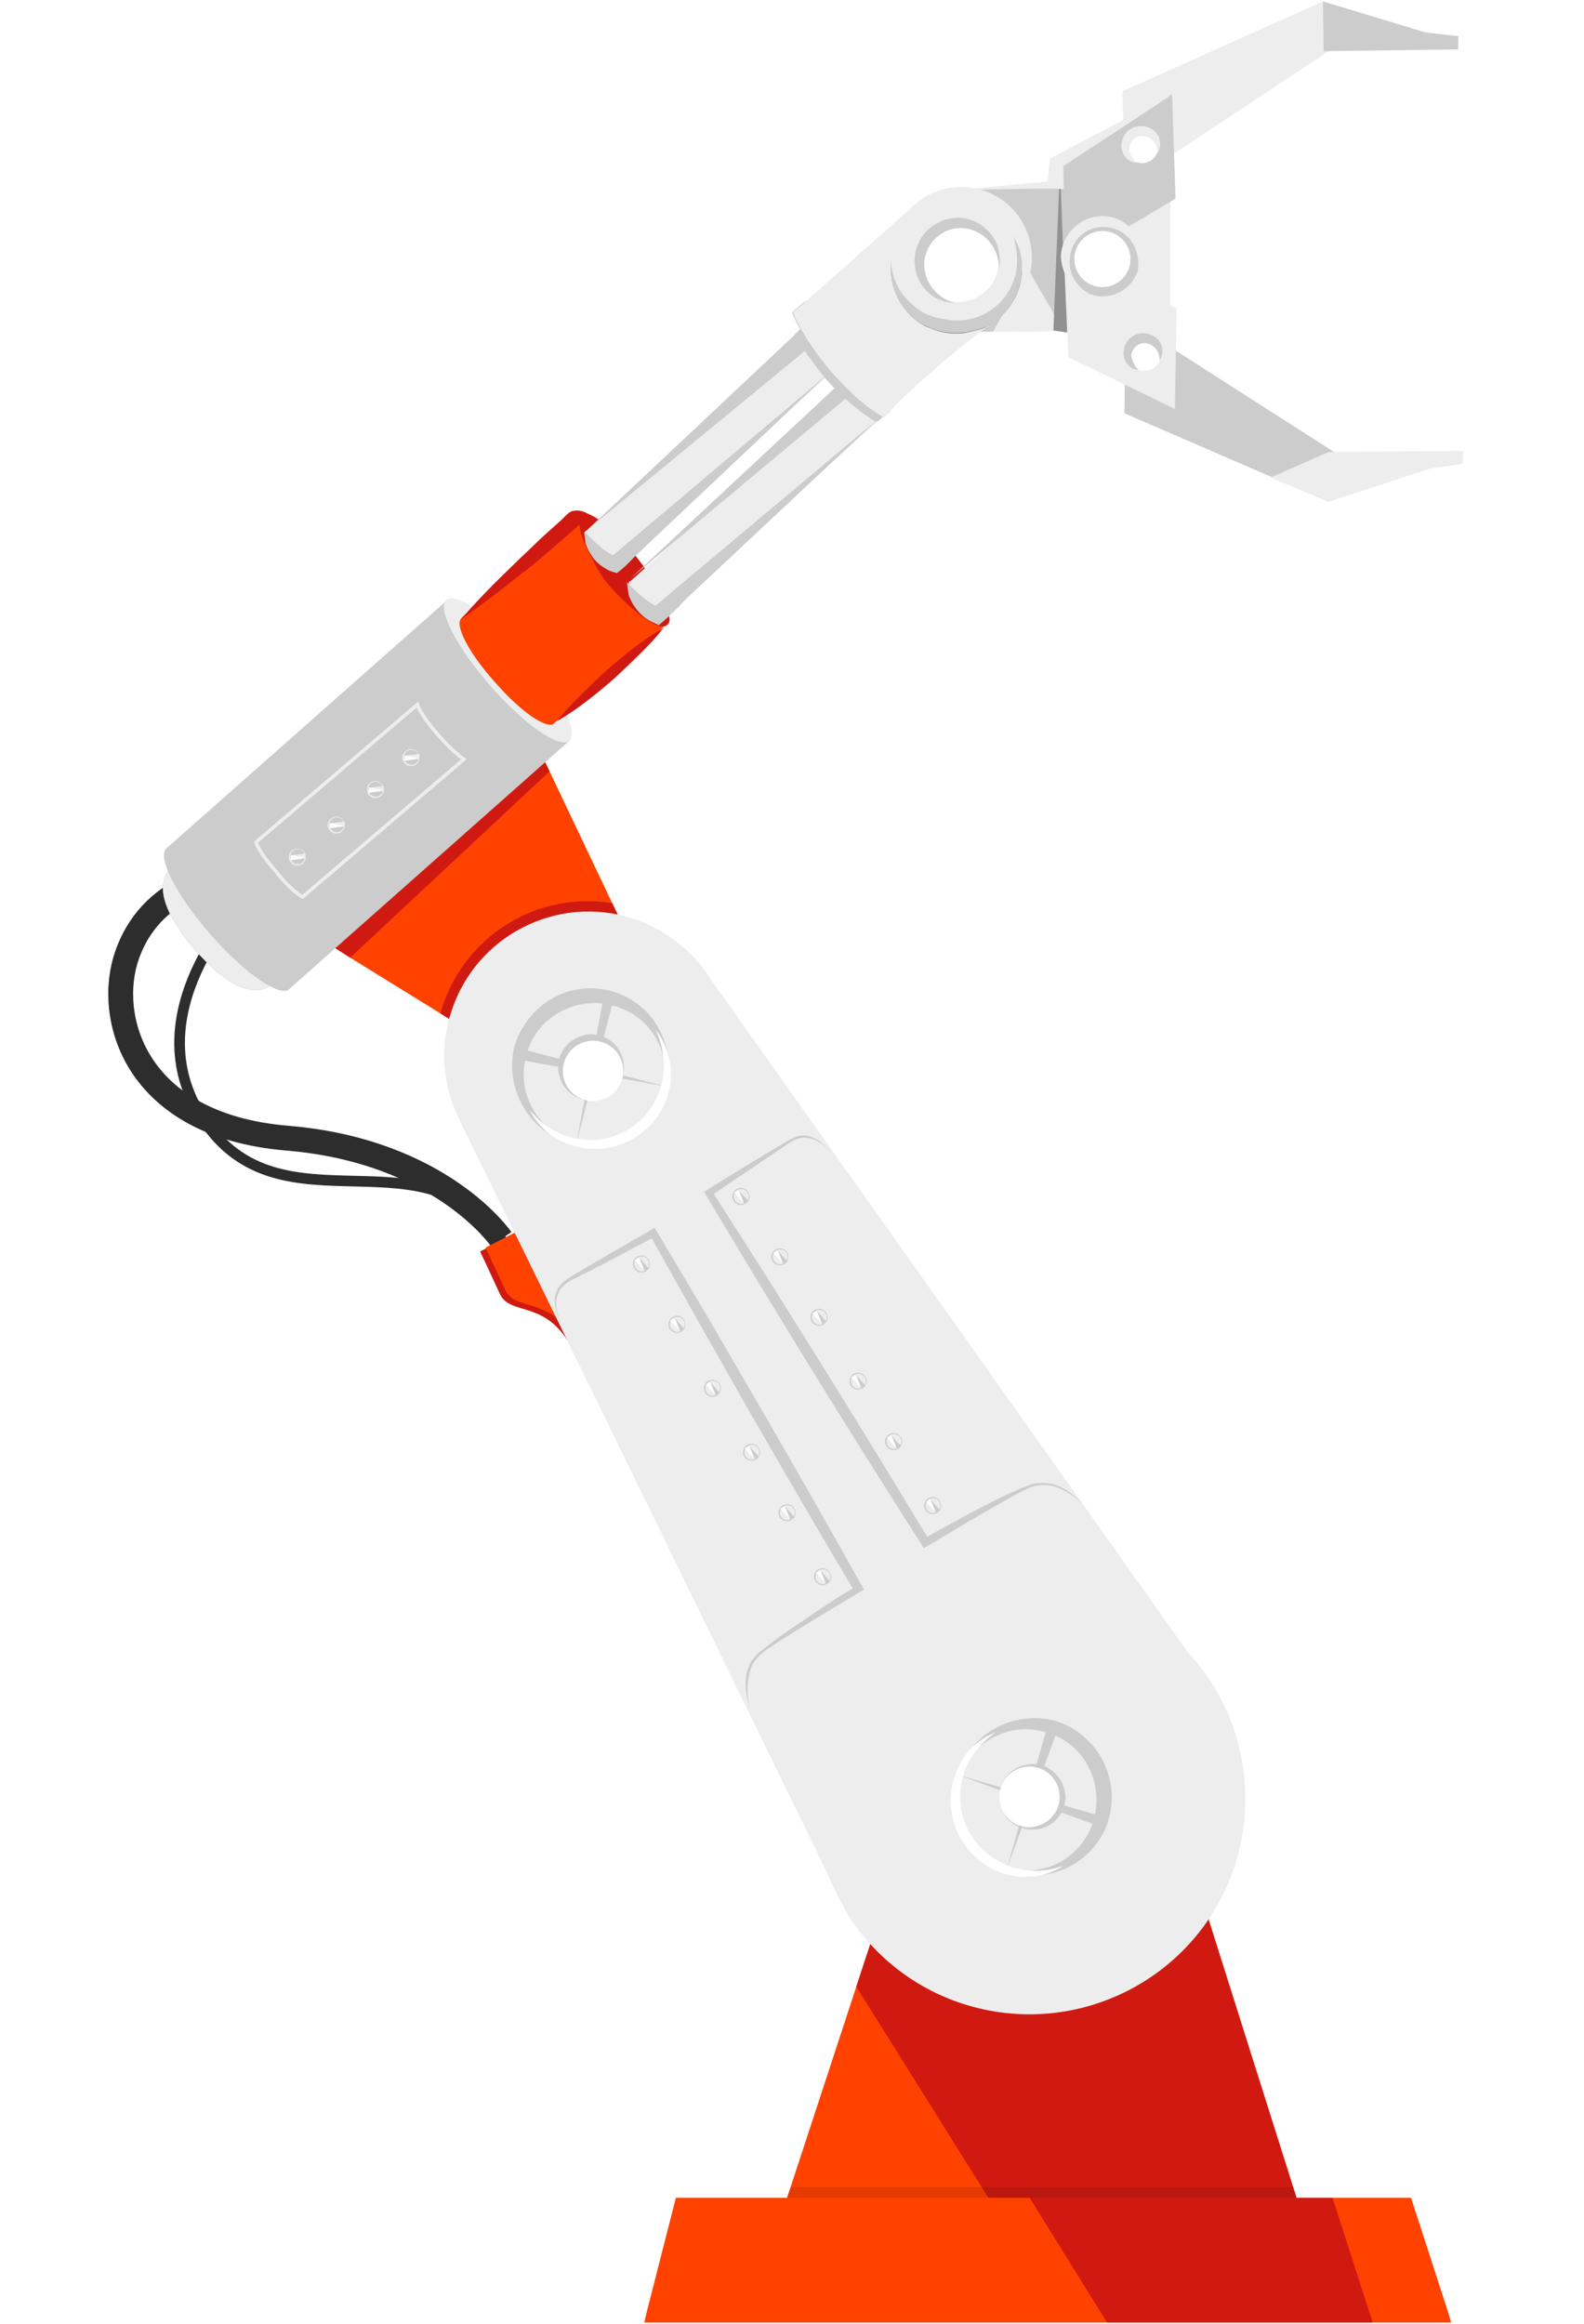 <svg xmlns="http://www.w3.org/2000/svg" xmlns:xlink="http://www.w3.org/1999/xlink" x="0px" y="0px" viewBox="0 0 446 654" style="enable-background:new 0 0 446 654;" xml:space="preserve">
<style type="text/css">
	.st0{fill:#FFFFFF;}
	.st1{fill:#EDEDED;}
	.st2{fill:#FF4200;}
	.st3{fill:#D01A11;}
	.st4{opacity:0.35;}
	.st5{opacity:0.3;}
	.st6{fill:none;stroke:#2D2D2D;stroke-width:3;stroke-miterlimit:10;}
	.st7{fill:none;stroke:#2D2D2D;stroke-width:7;stroke-miterlimit:10;}
	.st8{fill:#8E9EA3;}
	.st9{fill:#CCCCCC;}
	.st10{fill:#6A7A7E;}
	.st11{fill:none;stroke:#EDEDED;stroke-miterlimit:10;}
	.st12{fill:#919191;}
	.st13{fill:none;}
</style>
<g id="Layer_2">
	<rect class="st0" width="446" height="654"></rect>
</g>
<g id="Layer_1">
	<g>
		<polygon class="st1" points="291.5,91.6 329.5,94.6 329.5,49.6 291.5,54.6   "></polygon>
		<polygon class="st2" points="181.8,273.8 149.8,301.2 124,285.2 98.6,269.5 94.2,266.7 95.2,265.8 152.7,212.9 152.7,212.9     154.7,217 172.4,254.2   "></polygon>
		<path class="st3" d="M181.8,273.8l-32,27.4l-25.8-16c5-18.2,21.7-31.6,41.5-31.6c2.4,0,4.7,0.2,6.9,0.6L181.8,273.8z"></path>
		<polygon class="st2" points="365.3,619.3 221.4,619.3 221.6,618.5 222.6,615.5 241.1,559.1 248.6,536.3 255.6,515 333.1,517.4       "></polygon>
		<polygon class="st3" points="365.3,619.3 278.3,618.5 241.1,559.1 248.6,536.3 333.1,517.4   "></polygon>
		<g class="st4">
			<polyline class="st5" points="221.6,618.5 222.6,615.5 364.1,615.5 365.1,618.5    "></polyline>
		</g>
		<path class="st6" d="M66.7,255.8c0,0-30.7,32.4-7.4,62.1c23.2,29.7,64.9-3,85.1,36.5"></path>
		<path class="st7" d="M66,246.5c0,0-22.5,0.5-30.2,22.2c-6.1,17.2,1.8,48,45.1,51.6s60.2,28.4,60.2,28.4"></path>
		<path class="st8" d="M145.1,347.1l-9.9,5.1c0,0,2.3,4.8,5.4,11.6c2.9,7,13.4,1.3,20.8,16.3C168.6,395.4,145.1,347.1,145.1,347.1z"></path>
		<path class="st3" d="M145.1,347.1l-9.9,5.1c0,0,2.3,4.8,5.4,11.6c2.9,7,13.4,1.3,20.8,16.3C168.6,395.4,145.1,347.1,145.1,347.1z"></path>
		<path class="st2" d="M144.9,346.9l11.7,23.9c-6.1-4.7-12.3-3-14.5-8.1c-3.1-6.8-5.4-11.6-5.4-11.6L144.9,346.9z"></path>
		<path class="st1" d="M158.3,369.7c2,4,3.7,7.6,4.8,9.9c-0.1-0.2-0.2-0.4-0.3-0.5c-1.6-3.2-3.3-5.5-5.1-7.2c0,0,0,0-0.1-0.1    c0,0,0,0,0,0c-0.7-1.3-1.2-2.9-1.4-4.4c-0.1-0.6-0.1-1.2-0.1-1.8c-2.5-5.1-6-12.2-9.6-19.6l0.1-0.1c0,0,4.9,10,9.6,19.5    c0.1,0.2,0.2,0.5,0.3,0.7C157.2,367.4,157.8,368.6,158.3,369.7z"></path>
		<path class="st1" d="M157.7,371.8c-0.4-0.3-0.8-0.7-1.1-1l-11.7-23.9l1.7-0.9c3.7,7.5,7.1,14.6,9.6,19.6c0,0.6,0,1.2,0.1,1.8    C156.5,369,157,370.5,157.7,371.8z"></path>
		<path class="st1" d="M347.7,525c-10.4,31.8-44.6,49.2-76.6,38.9c-14.5-4.7-26-14.4-33.2-26.4l0-0.2c-1.7-3.1-3.3-6.1-4.6-9.4    l-76.7-157.1c0.4,0.3,0.8,0.6,1.1,1c-0.7-1.3-1.2-2.9-1.4-4.4c-0.1-0.6-0.1-1.2-0.1-1.8c-2.5-5.1-6-12.2-9.6-19.6l-1.7,0.9    l-15-30.6c-0.5-1-0.9-2.1-1.4-3c-3.8-8.7-4.7-18.9-1.4-28.7c6.9-21.3,29.8-33,51.1-26.1c9.5,3.1,17.1,9.4,22,17.2l134.2,189.2    C349,480.5,354.6,503.3,347.7,525z"></path>
		<g>
			<ellipse class="st9" cx="231.6" cy="443.7" rx="2.4" ry="2.4"></ellipse>
			<ellipse class="st1" cx="231.7" cy="443.7" rx="2.1" ry="2.1"></ellipse>
			<path class="st9" d="M232.4,445.7l-1.5-3.9l2.8,3.2L232.4,445.7z"></path>
			<path class="st0" d="M232.5,445.6l-2.8-3l1.3-0.7L232.5,445.6z"></path>
		</g>
		<g>
			<ellipse class="st9" cx="208.6" cy="336.7" rx="2.4" ry="2.4"></ellipse>
			<ellipse class="st1" cx="208.7" cy="336.7" rx="2.1" ry="2.1"></ellipse>
			<path class="st9" d="M209.4,338.7l-1.5-3.9l2.8,3.2L209.4,338.7z"></path>
			<path class="st0" d="M209.5,338.6l-2.8-3l1.3-0.7L209.5,338.6z"></path>
		</g>
		<g>
			<ellipse class="st9" cx="180.6" cy="355.7" rx="2.4" ry="2.4"></ellipse>
			<ellipse class="st1" cx="180.7" cy="355.7" rx="2.1" ry="2.1"></ellipse>
			<path class="st9" d="M181.4,357.7l-1.5-3.9l2.8,3.2L181.4,357.7z"></path>
			<path class="st0" d="M181.5,357.6l-2.8-3l1.3-0.7L181.5,357.6z"></path>
		</g>
		<g>
			<ellipse class="st9" cx="219.6" cy="353.7" rx="2.4" ry="2.4"></ellipse>
			<ellipse class="st1" cx="219.7" cy="353.7" rx="2.1" ry="2.1"></ellipse>
			<path class="st9" d="M220.4,355.7l-1.5-3.9l2.8,3.2L220.4,355.7z"></path>
			<path class="st0" d="M220.5,355.6l-2.8-3l1.3-0.7L220.5,355.6z"></path>
		</g>
		<g>
			<ellipse class="st9" cx="230.6" cy="370.7" rx="2.4" ry="2.4"></ellipse>
			<ellipse class="st1" cx="230.7" cy="370.7" rx="2.1" ry="2.1"></ellipse>
			<path class="st9" d="M231.4,372.7l-1.5-3.9l2.8,3.2L231.4,372.7z"></path>
			<path class="st0" d="M231.5,372.6l-2.8-3l1.3-0.7L231.5,372.6z"></path>
		</g>
		<g>
			<ellipse class="st9" cx="241.6" cy="388.7" rx="2.4" ry="2.4"></ellipse>
			<ellipse class="st1" cx="241.7" cy="388.7" rx="2.1" ry="2.1"></ellipse>
			<path class="st9" d="M242.4,390.7l-1.5-3.9l2.8,3.2L242.4,390.7z"></path>
			<path class="st0" d="M242.5,390.6l-2.8-3l1.3-0.7L242.5,390.6z"></path>
		</g>
		<g>
			<ellipse class="st9" cx="251.6" cy="405.7" rx="2.4" ry="2.4"></ellipse>
			<ellipse class="st1" cx="251.7" cy="405.7" rx="2.1" ry="2.1"></ellipse>
			<path class="st9" d="M252.4,407.7l-1.5-3.9l2.8,3.2L252.4,407.7z"></path>
			<path class="st0" d="M252.5,407.6l-2.8-3l1.3-0.7L252.5,407.6z"></path>
		</g>
		<g>
			<ellipse class="st9" cx="262.6" cy="423.7" rx="2.4" ry="2.4"></ellipse>
			<ellipse class="st1" cx="262.7" cy="423.7" rx="2.1" ry="2.1"></ellipse>
			<path class="st9" d="M263.4,425.7l-1.5-3.9l2.8,3.2L263.4,425.7z"></path>
			<path class="st0" d="M263.5,425.6l-2.8-3l1.3-0.7L263.5,425.6z"></path>
		</g>
		<g>
			<ellipse class="st9" cx="190.6" cy="372.7" rx="2.4" ry="2.4"></ellipse>
			<ellipse class="st1" cx="190.7" cy="372.7" rx="2.1" ry="2.1"></ellipse>
			<path class="st9" d="M191.4,374.7l-1.5-3.9l2.8,3.2L191.4,374.7z"></path>
			<path class="st0" d="M191.5,374.6l-2.8-3l1.3-0.7L191.5,374.6z"></path>
		</g>
		<g>
			<ellipse class="st9" cx="200.6" cy="390.7" rx="2.4" ry="2.4"></ellipse>
			<ellipse class="st1" cx="200.7" cy="390.7" rx="2.1" ry="2.1"></ellipse>
			<path class="st9" d="M201.4,392.7l-1.5-3.9l2.8,3.2L201.4,392.7z"></path>
			<path class="st0" d="M201.5,392.6l-2.8-3l1.3-0.7L201.5,392.6z"></path>
		</g>
		<g>
			<ellipse class="st9" cx="211.6" cy="408.7" rx="2.4" ry="2.4"></ellipse>
			<ellipse class="st1" cx="211.7" cy="408.7" rx="2.1" ry="2.1"></ellipse>
			<path class="st9" d="M212.4,410.7l-1.5-3.9l2.8,3.2L212.4,410.7z"></path>
			<path class="st0" d="M212.5,410.6l-2.8-3l1.3-0.7L212.5,410.6z"></path>
		</g>
		<g>
			<ellipse class="st9" cx="221.6" cy="425.7" rx="2.4" ry="2.4"></ellipse>
			<ellipse class="st1" cx="221.7" cy="425.7" rx="2.1" ry="2.1"></ellipse>
			<path class="st9" d="M222.4,427.7l-1.5-3.9l2.8,3.2L222.4,427.7z"></path>
			<path class="st0" d="M222.5,427.6l-2.8-3l1.3-0.7L222.5,427.6z"></path>
		</g>
		<path class="st9" d="M167.8,355.1c-0.5,0.8-1,1.6-1.5,2.4l-4.5,2.3c-1.6,0.7-2.9,1.6-4,3c-0.7,1.1-1.1,2.3-1.2,3.6    c-0.1-0.2-0.2-0.5-0.4-0.7c0.1-1.2,0.4-2.3,1.1-3.4c0.9-1.5,2.6-2.5,4-3.4l4.4-2.6C166.4,355.9,167.1,355.5,167.8,355.1z"></path>
		<path class="st9" d="M158,372.3c-0.1-0.1-0.2-0.3-0.3-0.5c0,0,0,0,0,0c-0.7-1.3-1.2-2.9-1.4-4.4c-0.1-0.6-0.1-1.2-0.1-1.8    c0.1,0.2,0.2,0.5,0.4,0.7c0,0,0,0,0,0c0,0.4,0,0.7,0,1.1c0.1,1.5,0.5,3.1,1.2,4.4C157.9,372,157.9,372.2,158,372.3z"></path>
		<path class="st9" d="M243.3,447.4l-1,0.5c-7.1,4.3-14.2,8.5-21.2,12.9c-1.8,1.1-3.4,2.3-5.2,3.4c-1.6,1.2-3.1,2.5-4.1,4.3    c-0.8,1.9-1.2,3.9-1.3,5.9c-0.1,2.5,0.2,4.5,0.7,6.5c-1.3-3.9-1.9-8.3-0.2-12.3c0.2-0.4,0.4-1,0.8-1.4c0.4-0.4,0.6-1,1-1.2    c0.7-0.8,1.5-1.5,2.4-2.1c1.7-1.3,3.3-2.6,5-3.8c3.5-2.4,6.9-4.7,10.3-7c3.1-2.1,6.4-4.2,9.6-6.1c-9.7-16.2-19.1-32.5-28.6-48.9    l-14.3-25.2l-13.7-24.4c-5.8,3-11.5,6.2-17.3,9.1l0,0c0.5-0.8,1-1.6,1.5-2.4c5.2-3.1,10.5-6.1,15.8-9.2l0.8-0.5l0.5,0.8l14.8,24.9    l14.6,25.1c9.6,16.6,19.2,33.4,28.6,50.2L243.3,447.4z"></path>
		<g>
			
				<ellipse transform="matrix(0.119 -0.993 0.993 0.119 -247.179 733.774)" class="st1" cx="289.9" cy="506.2" rx="39.1" ry="39.1"></ellipse>
			<path class="st9" d="M271.2,515.7c1.2,2.4,3.1,4.6,5.1,6.3c2,1.7,4.6,3,7.2,3.7c5.2,1.5,10.9,0.7,15.4-1.9     c4.5-2.6,7.8-7,9.1-11.8s0.9-10-1.4-14.5c-2.2-4.5-6.1-8-10.9-9.6c-4.8-1.8-10.2-1.7-14.9,0.5c-4.8,2.1-8.9,6.2-10.7,11.4     c-0.9,2.6-1.4,5.2-1.1,8C269.2,510.6,270,513.3,271.2,515.7L271.2,515.7z M271.2,515.7c-2.6-4.8-3.1-10.7-1.5-16.1     c1.5-5.4,5.1-10.2,10.3-13.1c5-2.9,11.3-3.8,17.1-2.2c2.9,0.8,5.6,2.3,7.9,4.3s4.3,4.4,5.6,7c1.3,2.7,2.2,5.7,2.4,8.7     c0.2,3-0.3,6.1-1.2,8.9c-2,5.6-6.5,10.3-11.7,12.6c-5.2,2.4-11.4,2.5-16.6,0.6C278.1,524.6,273.6,520.6,271.2,515.7L271.2,515.7z     "></path>
			<path class="st9" d="M297.8,486.7l-14.3,39.2l11.4-40.1L297.8,486.7z"></path>
			<path class="st9" d="M309.4,513.9L270,499.6l40.4,11.6L309.4,513.9z"></path>
			<path class="st9" d="M282.4,509.9c1,1.9,2.9,3.5,5.1,4.1c2.2,0.6,4.4,0.1,6.1-0.9c1.8-1.1,2.9-2.8,3.4-4.7     c0.5-1.9,0.3-3.7-0.5-5.5c-0.9-1.6-2.2-3-4.1-3.6c-1.7-0.7-3.8-0.8-5.7-0.1c-1.9,0.7-3.6,2.3-4.4,4.3     C281.3,505.6,281.3,507.9,282.4,509.9L282.4,509.9z M282.4,509.9c-1.1-1.9-1.3-4.4-0.7-6.6c0.6-2.2,2-4.3,4.1-5.5     s4.7-1.7,7.2-1.1c2.5,0.6,4.7,2.5,5.9,4.8c0.6,1.1,0.9,2.5,1.1,3.7c0.1,1.4-0.2,2.5-0.6,3.8c-0.9,2.4-2.9,4.3-5.1,5.2     c-2.2,0.9-4.8,0.9-6.9,0.1C285.1,513.6,283.4,512,282.4,509.9L282.4,509.9z"></path>
			
				<ellipse transform="matrix(0.53 -0.848 0.848 0.53 -292.871 483.301)" class="st0" cx="289.9" cy="506" rx="8.5" ry="8.5"></ellipse>
			<path class="st0" d="M280.4,487.5c-4.6,3.1-8,7.6-9.3,12.6s-0.9,10.4,1.5,14.9c2.3,4.6,6.4,8.1,11.3,10.1     c4.9,1.8,10.5,1.9,15.6-0.1c-4.6,3.1-10.9,4-16.4,2.4c-2.8-0.8-5.5-2.2-7.6-4.1c-2.3-1.9-4.2-4.3-5.5-6.8s-2-5.5-2.3-8.4     c-0.1-2.9,0.2-5.8,1.3-8.6C270.8,493.8,275.2,489.4,280.4,487.5L280.4,487.5z"></path>
		</g>
		<g>
			
				<ellipse transform="matrix(2.300846e-02 -1 1 2.300846e-02 -138.019 461.137)" class="st1" cx="166.9" cy="301.2" rx="39.1" ry="39.1"></ellipse>
			<path class="st9" d="M178.2,318.9c2.3-1.4,4.3-3.5,5.8-5.7s2.5-4.9,3-7.5c1-5.4-0.3-10.9-3.4-15.2c-3-4.3-7.8-7-12.7-7.9     s-10,0.1-14.3,2.8c-4.2,2.6-7.3,6.9-8.5,11.8c-1.3,4.9-0.7,10.3,1.9,14.8c2.6,4.5,7,8.2,12.3,9.5c2.7,0.7,5.4,0.9,8.1,0.3     C173.3,321.3,175.9,320.4,178.2,318.9L178.2,318.9z M178.2,318.9c-4.6,3-10.4,4.1-15.9,3.1s-10.7-4.1-14-9     c-3.3-4.7-4.8-10.9-3.8-16.8c0.5-3,1.8-5.8,3.5-8.3c1.7-2.5,4-4.7,6.4-6.3c2.6-1.6,5.4-2.7,8.4-3.2c3-0.5,6.1-0.3,9,0.4     c5.8,1.5,10.9,5.5,13.6,10.5c2.9,5,3.6,11.1,2.2,16.5C186.4,311.2,182.9,316,178.2,318.9L178.2,318.9z"></path>
			<path class="st9" d="M146.8,295.2l40.4,10.5l-41.1-7.5L146.8,295.2z"></path>
			<path class="st9" d="M172.8,281l-10.5,40.7l7.7-41.3L172.8,281z"></path>
			<path class="st9" d="M171.4,308.3c1.8-1.2,3.2-3.2,3.6-5.4c0.4-2.2-0.3-4.3-1.5-6c-1.3-1.7-3.1-2.6-5-3s-3.7,0.1-5.4,1.1     c-1.5,1-2.7,2.5-3.2,4.4c-0.5,1.8-0.4,3.9,0.5,5.7s2.6,3.3,4.7,4C167.2,309.9,169.4,309.6,171.4,308.3L171.4,308.3z M171.4,308.3     c-1.8,1.3-4.2,1.7-6.5,1.3c-2.2-0.4-4.4-1.6-5.9-3.6c-1.4-2-2.1-4.5-1.8-7.1c0.4-2.5,2.1-4.9,4.2-6.3c1.1-0.7,2.4-1.1,3.6-1.4     c1.4-0.3,2.5-0.1,3.9,0.2c2.5,0.7,4.6,2.5,5.7,4.6c1.1,2.1,1.4,4.7,0.7,6.9C174.7,305.2,173.4,307.2,171.4,308.3L171.4,308.3z"></path>
			
				<ellipse transform="matrix(0.447 -0.895 0.895 0.447 -177.238 315.986)" class="st0" cx="166.8" cy="301.3" rx="8.5" ry="8.5"></ellipse>
			<path class="st0" d="M149.2,312.4c3.5,4.3,8.3,7.2,13.4,8.1s10.5-0.1,14.7-2.9c4.4-2.7,7.5-7.1,8.9-12.2c1.3-5,0.8-10.6-1.6-15.6     c3.5,4.3,5,10.4,4,16.1c-0.5,2.8-1.6,5.6-3.3,8c-1.7,2.5-3.8,4.5-6.3,6.1c-2.4,1.6-5.3,2.6-8.1,3.1c-2.8,0.4-5.8,0.3-8.7-0.5     C156.5,321.4,151.6,317.4,149.2,312.4L149.2,312.4z"></path>
		</g>
		<path class="st9" d="M304.7,423.1c-1.5-1.4-3.1-2.6-5-3.6s-3.9-1.7-5.8-1.6c-2.1-0.1-3.8,0.6-5.8,1.6c-1.9,1-3.7,2-5.5,3    c-7.3,4.1-14.4,8.4-21.5,12.6l-1,0.6l-0.6-1c-10.4-16.3-20.6-32.5-30.8-49l-15.1-24.7l-14.9-24.8l-0.5-0.8l0.8-0.5    c5.9-3.7,11.7-7.2,17.5-10.7l4.4-2.6c1.5-0.9,3.1-1.9,4.9-2c1.8-0.2,3.5,0.6,4.9,1.5c1.4,1.1,2.6,2.4,3.5,3.7    c-1-1.3-2.2-2.7-3.6-3.4c-1.4-0.9-3.1-1.4-4.7-1.2c-1.7,0.2-3,1-4.5,2l-4.3,2.9c-5.7,3.8-11.4,7.7-17,11.5l0.3-1.5l15.6,24.4    l15.4,24.6c10.2,16.4,20.3,32.8,30.2,49.3l-1.6-0.3c3.6-2.1,7.3-4.1,11-6.1c3.7-2,7.4-3.9,11.1-5.7c1.9-1,3.8-1.8,5.7-2.6    c0.9-0.3,1.9-0.8,3-1.1c0.5-0.1,1.1-0.2,1.7-0.2c0.6-0.1,1.1,0,1.6,0C298.2,417.4,301.9,420.1,304.7,423.1L304.7,423.1z"></path>
		<path class="st8" d="M54.9,267.3c7.9,9,16.3,14.5,22.2,9.3c5.9-5.2,4.5-16.7-3.4-25.8c-7.9-9-19-12.2-24.9-7.2    C42.6,248.9,47,258.1,54.9,267.3z"></path>
		<path class="st1" d="M54.9,267.3c7.9,9,16.3,14.5,22.2,9.3c5.9-5.2,4.5-16.7-3.4-25.8c-7.9-9-19-12.2-24.9-7.2    C42.6,248.9,47,258.1,54.9,267.3z"></path>
		<polygon class="st3" points="154.7,217 154.4,217.4 98.6,269.5 94.2,266.7 95.2,265.8 152.7,212.9   "></polygon>
		<path class="st9" d="M46.8,238.8l79-69.8l34.7,39.3l-78.8,69.8l-0.3,0.3c-2.7,2.3-12.7-4.6-22.2-15.5    C49.7,252,44.2,241.3,46.8,238.8L46.8,238.8z"></path>
		
			<ellipse transform="matrix(0.753 -0.658 0.658 0.753 -88.903 140.562)" class="st1" cx="143" cy="188.8" rx="6.6" ry="26.3"></ellipse>
		<path class="st2" d="M156,203.6c-2,1.8-9.5-3.4-16.7-11.7c-7.3-8.1-11.4-16.1-9.4-17.9l0,0c0,0,0.1,0,0.1-0.2l31.5-27.8l26.2,29.6    l-31.5,27.8"></path>
		<g>
			<path class="st3" d="M186.8,176.7c-2,2.7-4.4,5.1-6.7,7.4c-2.4,2.4-4.8,4.6-7.2,6.9c-2.6,2.2-5,4.3-7.7,6.3     c-2.6,2-5.3,3.9-8.3,5.6c2-2.7,4.4-5.1,6.7-7.4c2.4-2.4,4.8-4.6,7.2-6.9c2.6-2.2,5-4.3,7.7-6.3     C181.1,180.3,183.9,178.4,186.8,176.7z"></path>
		</g>
		
			<ellipse transform="matrix(0.753 -0.658 0.658 0.753 -62.683 154.554)" class="st10" cx="174.7" cy="160.8" rx="4.9" ry="20"></ellipse>
		<path class="st3" d="M171,164.2c7.3,8.3,14.8,13.7,16.8,11.7c2-1.8-2.1-10-9.4-18.3c-7.3-8.3-14.8-13.7-16.8-11.7    C159.5,147.8,163.8,155.9,171,164.2z"></path>
		<g>
			<path class="st2" d="M163.1,147.5c0.3-0.2,0.1-0.5,0.1-0.3c-0.1,0.2-0.1,0.5,0,0.8c0.1,0.7,0.2,1.5,0.4,2.2     c0.5,1.6,1.2,3.2,2,4.7c1.5,3.1,2.8,5.7,4.9,8.7c-2.6-2.5-4.5-4.6-6.8-7.4c-1.1-1.5-2.2-3-3.2-4.7c-0.4-0.8-0.8-1.7-1.3-2.8     c-0.1-0.6-0.3-1.2-0.3-1.9c-0.1-0.7,1.6-0.3,2.6-1.1L163.1,147.5L163.1,147.5z"></path>
		</g>
		<g>
			<path class="st3" d="M187.9,175.9c0.5-0.7,0.4-1.7,0.1-2.4c-0.3-0.9-0.7-1.6-1.1-2.4c-0.8-1.5-1.8-2.9-2.8-4.3     c-2-2.7-4.4-5.4-6.8-8c-2.5-2.5-4.9-4.9-7.6-7c-1.3-1-2.7-2-4-2.9c-0.7-0.4-1.5-0.7-1.9-0.9c-0.2-0.1-0.3-0.1-0.5-0.1     s-0.3-0.1-0.3-0.1l-0.1,0l0.1,0l-7.8,6.8c-2.7,2.3-5.4,4.7-8.3,6.8c-5.6,4.5-11.2,8.8-17.1,12.9c4.7-5.5,9.7-10.5,14.8-15.4     c2.5-2.5,5.2-4.9,7.7-7.4l3.9-3.5l2-1.8l0.9-0.9l0.5-0.5l0.3-0.2l0.1-0.2c0.1,0,0.3-0.2,0.4-0.2c0.3-0.2,0.6-0.4,0.8-0.4l0.7-0.1     c0.6-0.1,0.9,0,1.2,0c0.5,0.1,0.6,0.1,0.9,0.2c0.3,0.1,0.6,0.2,0.8,0.3c1.1,0.5,1.9,0.9,2.8,1.4c1.6,1,3.2,2.1,4.5,3.5     c2.7,2.5,5.2,5.2,7.4,8s4.3,5.9,6.1,9.1c0.8,1.7,1.6,3.2,2.2,5c0.3,0.9,0.5,1.7,0.7,2.6C188.6,174.2,188.6,175.4,187.9,175.9     L187.9,175.9z"></path>
		</g>
		<path class="st1" d="M167.8,155.2c2.3,2.5,4.6,4.2,5.3,3.6c0.7-0.5-0.7-3.1-2.9-5.8c-2.3-2.5-4.6-4.2-5.3-3.6    C164.2,150.1,165.5,152.6,167.8,155.2z"></path>
		<path class="st1" d="M180.1,169.5c2.3,2.5,4.6,4.2,5.3,3.6c0.7-0.5-0.7-3.1-2.9-5.8c-2.3-2.5-4.6-4.2-5.3-3.6    C176.5,164.2,178,166.9,180.1,169.5z"></path>
		<path class="st1" d="M252.1,114c1.4-1.4,2.8-2.7,4.3-4.1c1.5-1.4,2.8-2.6,4.3-3.9c1.1-0.9,2.2-1.9,3.3-2.9l-8-9.1L244,104.6    l-5.2,4.6l-0.3,0.3l-1.7,1.5l-44.7,39.6l-0.3,0.2l-14.7,13.1l8.3,9.3l0.1-0.1l50-44.2l0,0l11.6-10.3h0l0.1-0.1l0.8-0.7l0.4-0.4    l1.6-1.4l0,0L252.1,114z"></path>
		<path class="st1" d="M172.8,159l78.8-69.6l-8.2-9.4l-78.8,69.8L172.8,159z"></path>
		<path class="st11" d="M85.2,252.4l45.4-38.7c0,0-3.5-2.4-7.6-7.3c-4.5-5.1-5.5-8.1-5.5-8.1L72.1,237c0,0,0.5,2.5,5.5,8.1    C82.2,251,85.2,252.4,85.2,252.4z"></path>
		<g>
			<polygon class="st9" points="230.5,95.6 228.3,97.4 226.7,98.7 164.9,149.5 166,148.5 223.8,94.2 225.4,92.6 226.5,91.6      228.3,93.4    "></polygon>
		</g>
		<g>
			<path class="st9" d="M240,110.6l-62.5,52.2l59.7-55.6L240,110.6z"></path>
		</g>
		<g>
			<path class="st9" d="M176.5,163.8c1.6,1.7,3.1,3.2,4.8,4.5c0.8,0.6,1.5,1.2,2.3,1.6c0.8,0.5,1.6,0.8,2.4,1.2l-2.2,0.4     c1.9-1.8,4.1-3.4,6.1-4.9c1.1-0.8,2.2-1.5,3.5-2.1s2.4-1.2,3.7-1.7c-0.6,1.3-1.5,2.5-2.2,3.5c-0.7,1.2-1.7,2.2-2.6,3.1     c-1.7,2-3.7,3.8-5.7,5.6l-1.1,0.9l-1.1-0.5c-2.5-1-4.4-2.7-5.8-4.8c-0.7-1-1.2-2.1-1.6-3.2L176.5,163.8L176.5,163.8z"></path>
		</g>
		<g>
			<path class="st9" d="M164.5,149.6c0.9,0.8,1.7,1.6,2.4,2.4c0.9,0.8,1.6,1.4,2.4,2.1c0.8,0.6,1.5,1.2,2.3,1.6     c0.8,0.5,1.6,0.8,2.4,1.2l-2.2,0.4c1.6-1.4,3.2-2.7,5.1-3.9c0.8-0.6,1.8-1.1,2.8-1.6c1-0.4,2-1,3-1.3c-0.5,1.1-1.1,2-1.6,2.9     c-0.6,0.8-1.3,1.8-1.9,2.5c-1.3,1.7-2.7,3.1-4.4,4.5l-1.1,0.9l-1.3-0.4c-1.3-0.4-2.4-1.2-3.4-1.9c-1-0.8-1.9-1.7-2.5-2.8     c-0.7-1-1.2-2.1-1.6-3.2C164.8,152,164.5,150.8,164.5,149.6L164.5,149.6z"></path>
		</g>
		<g>
			<path class="st9" d="M233.3,105.1l-58.8,55.5l-3-3.4L233.3,105.1z"></path>
		</g>
		<g>
			<path class="st9" d="M247.5,117.7l-60.7,56.8l-3-3.4L247.5,117.7z"></path>
		</g>
		<polygon class="st2" points="408.6,653.6 181.4,653.6 182.1,650.6 190.3,618.5 397.3,618.5 407.7,650.6   "></polygon>
		<path class="st3" d="M386.5,653.6h-74.8l-21.8-35.1h85.3L386.5,653.6z"></path>
		<g>
			<ellipse class="st1" cx="83.7" cy="241.2" rx="2.4" ry="2.4"></ellipse>
			<ellipse class="st9" cx="83.8" cy="241.1" rx="2.1" ry="2.1"></ellipse>
			<path class="st1" d="M85.9,241.7l-4.1-1l4.2-0.5L85.9,241.7z"></path>
			<path class="st0" d="M85.9,241.5l-4.1,0.6l0.1-1.5L85.9,241.5z"></path>
		</g>
		<g>
			<ellipse class="st1" cx="94.7" cy="232.2" rx="2.4" ry="2.4"></ellipse>
			<ellipse class="st9" cx="94.8" cy="232.1" rx="2.1" ry="2.1"></ellipse>
			<path class="st1" d="M96.9,232.7l-4.1-1l4.2-0.5L96.9,232.7z"></path>
			<path class="st0" d="M96.9,232.5l-4.1,0.6l0.1-1.5L96.9,232.5z"></path>
		</g>
		<g>
			<ellipse class="st1" cx="105.7" cy="222.2" rx="2.4" ry="2.4"></ellipse>
			<ellipse class="st9" cx="105.8" cy="222.1" rx="2.1" ry="2.1"></ellipse>
			<path class="st1" d="M107.9,222.7l-4.1-1l4.2-0.5L107.9,222.7z"></path>
			<path class="st0" d="M107.9,222.5l-4.1,0.6l0.1-1.5L107.9,222.5z"></path>
		</g>
		<g>
			<ellipse class="st1" cx="115.7" cy="213.2" rx="2.4" ry="2.4"></ellipse>
			<ellipse class="st9" cx="115.8" cy="213.1" rx="2.1" ry="2.1"></ellipse>
			<path class="st1" d="M117.9,213.7l-4.1-1l4.2-0.5L117.9,213.7z"></path>
			<path class="st0" d="M117.9,213.5l-4.1,0.6l0.1-1.5L117.9,213.5z"></path>
		</g>
		<path class="st9" d="M252.1,114l-8.1-9.4l-4.2-4.8l-8.2-9.4l-4.9-5.7l-3.7,3.3c0,0,0.7,1.8,2.3,4.7l-1.6,1.5    c0.3,0.6,0.8,1.3,1.3,2.1c0.5,0.8,1,1.6,1.6,2.5c1.5,2.2,3.4,4.7,5.5,7.3c0,0,0,0,0,0.1c0.1,0.1,0.1,0.1,0.2,0.2    c0.8,0.9,1.7,1.9,2.6,2.8c0.6,0.6,1.2,1.2,1.8,1.8c0.4,0.4,0.8,0.8,1.3,1.2c2.5,2.3,5.3,4.5,8.4,6.4c0,0,0,0,0.1,0h0l0.8-0.1h0    l0.1-0.1l0.8-0.7l0.4-0.4l1.6-1.4l0,0L252.1,114z"></path>
		<g>
			<path class="st1" d="M298.3,55.3l-31.4-1.6l31.3-2.9L298.3,55.3z"></path>
		</g>
		<path class="st9" d="M265.2,93.5l34.3-0.4L298.2,53l-33.4,0.5L265.2,93.5z"></path>
		<path class="st1" d="M289.4,75.6l10.1,17.5l-19.9,0.3L289.4,75.6z"></path>
		<path class="st12" d="M298.2,53l-1.6,40l3.9,0.6l2-42L298.2,53z"></path>
		<path class="st1" d="M252.1,114c1.4-1.4,2.8-2.7,4.3-4.1c1.5-1.4,2.8-2.6,4.3-3.9c1.1-0.9,2.2-1.9,3.3-2.9c0.4-0.3,0.8-0.7,1.2-1    c3-2.5,5.9-5,9.1-7.4c1.3-1,2.5-1.9,3.8-2.8c0,0,0,0,0.1,0c0.6-0.4,1.2-0.9,1.8-1.3c0,0,0,0,0,0h0l2.4-2.1    c0.3-0.1,0.6-0.3,0.9-0.5c0,0,0,0,0,0c0.1-0.1,0.2-0.2,0.2-0.2c8.4-7,9.4-19.7,2.4-28.1c-7-8.4-19.7-9.5-28.1-2.4    c-0.7,0.5-1.3,1.2-2,1.9l-28.8,25.5l-3.7,3.3c0,0,0.7,1.8,2.3,4.7c0.4,0.7,0.8,1.4,1.3,2.2c0.5,0.8,1.1,1.7,1.7,2.6    c1.5,2.2,3.4,4.8,5.8,7.5l0,0c0.9,1,1.7,1.9,2.6,2.8c0.6,0.7,1.2,1.3,1.8,1.8c0.4,0.4,0.9,0.9,1.3,1.3c4.3,4,7.6,5.9,8.8,6.6    l1.6-1.4l0,0L252.1,114z"></path>
		<path class="st10" d="M284.6,85.8c-0.2,0.2-0.3,0.5-0.5,0.7l-0.4,0.5c-0.2,0.2-0.3,0.4-0.5,0.6l-0.2,0.2c0,0,0,0,0,0    c-0.3,0.3-0.6,0.6-0.9,1c0,0-0.1,0.1-0.1,0.1c-0.9,0.9-2,1.7-3.1,2.4c0,0-0.1,0.1-0.1,0.1c0,0,0,0,0,0c-0.2,0.1-0.4,0.2-0.6,0.3    c-0.1,0-0.1,0.1-0.2,0.1c-0.2,0.1-0.4,0.2-0.5,0.3c-0.2,0.1-0.4,0.2-0.7,0.3c-0.2,0.1-0.4,0.2-0.6,0.2c-0.2,0.1-0.4,0.2-0.7,0.2    c-0.2,0.1-0.5,0.2-0.8,0.2c-1,0.3-2,0.5-3,0.7c-2.9,0.4-5.7,0.1-8.3-0.8c-0.3-0.1-0.6-0.2-0.9-0.3c0,0-0.1,0-0.1-0.1    c-0.2-0.1-0.4-0.2-0.6-0.2c-0.2-0.1-0.4-0.2-0.5-0.2c0,0-0.1,0-0.1,0c-0.2-0.1-0.5-0.2-0.7-0.3c-2.6-1.4-4.8-3.4-6.5-5.9    c-0.4-0.6-0.8-1.2-1.1-1.9c-0.9-1.8-1.6-3.8-1.9-5.9c-0.2-1.2-0.2-2.4-0.1-3.6c0-0.6,0.1-1.2,0.2-1.8c0-0.3,0.1-0.6,0.2-1    c0-0.2,0.1-0.5,0.2-0.7c0-0.1,0.1-0.2,0.1-0.3c0.1-0.3,0.2-0.5,0.2-0.8c0.1-0.3,0.2-0.5,0.3-0.8c0.1-0.3,0.2-0.5,0.3-0.8    c1-2.3,2.5-4.4,4.3-6.1c0,0,0,0,0-0.1c0.9-0.9,1.9-1.6,3-2.3c0.2-0.1,0.5-0.3,0.7-0.4c0.2-0.1,0.5-0.3,0.7-0.4    c0.2-0.1,0.4-0.2,0.7-0.3c0.2-0.1,0.4-0.2,0.6-0.2c0.2-0.1,0.4-0.2,0.7-0.2c0.2-0.1,0.5-0.2,0.8-0.2c1-0.3,2-0.5,3-0.7    c2.8-0.4,5.6-0.1,8.2,0.8c0.4,0.1,0.8,0.3,1.2,0.5c0.2,0.1,0.3,0.1,0.5,0.2c0.2,0.1,0.4,0.2,0.6,0.3c0.2,0.1,0.5,0.2,0.7,0.4    c2,1.1,3.8,2.6,5.3,4.4c0.8,0.9,1.5,2,2.1,3.1c0.1,0.2,0.2,0.4,0.3,0.6c0.2,0.5,0.5,1,0.7,1.5c0.1,0.3,0.2,0.5,0.3,0.8    c0.1,0.2,0.2,0.5,0.2,0.7c0.1,0.2,0.1,0.4,0.2,0.6c0,0.2,0.1,0.3,0.1,0.5c0,0.3,0.1,0.5,0.2,0.8c0,0.2,0.1,0.5,0.1,0.7    c0,0.3,0.1,0.7,0.1,1c0,0,0,0,0,0C288,78.4,286.9,82.5,284.6,85.8z"></path>
		<path class="st9" d="M284.6,85.8c-0.2,0.2-0.3,0.5-0.5,0.7l-0.4,0.5c-0.2,0.2-0.3,0.4-0.5,0.6l-0.2,0.2c0,0,0,0,0,0    c-0.3,0.3-0.6,0.6-0.9,1c0,0,0,0.1-0.1,0.1c-0.3,0.3-0.5,0.5-0.8,0.8c-0.7,0.6-1.5,1.2-2.3,1.6c0,0-0.1,0.1-0.1,0.1c0,0,0,0,0,0    c-0.2,0.1-0.4,0.2-0.6,0.3c-0.1,0-0.1,0.1-0.2,0.1c0,0,0,0,0,0c-0.2,0.1-0.3,0.2-0.5,0.2c-0.2,0.1-0.4,0.2-0.7,0.3    c-0.2,0.1-0.4,0.2-0.6,0.2c-0.2,0.1-0.4,0.2-0.7,0.2c-0.2,0.1-0.5,0.2-0.8,0.2c-3.7,1.1-7.6,1.1-11.3-0.1    c-0.3-0.1-0.6-0.2-0.9-0.3c0,0-0.1,0-0.1-0.1c-0.2-0.1-0.4-0.2-0.6-0.2c-0.2-0.1-0.4-0.2-0.5-0.2c0,0-0.1,0-0.1,0    c-0.2-0.1-0.5-0.2-0.7-0.3c-0.4-0.2-0.7-0.4-1.1-0.6c-1.6-1-3-2.2-4.3-3.7c-0.4-0.5-0.8-1-1.2-1.6c-0.4-0.6-0.8-1.2-1.1-1.9    c-1.5-3-2.2-6.2-2-9.5c0-0.6,0.1-1.3,0.2-1.9c0-0.3,0.1-0.6,0.2-1c0-0.2,0.1-0.5,0.2-0.7c0-0.1,0.1-0.2,0.1-0.3    c0.1-0.3,0.2-0.5,0.2-0.8c0.1-0.3,0.2-0.5,0.3-0.8c0.1-0.3,0.2-0.5,0.3-0.8c1-2.4,2.5-4.6,4.5-6.4c0.2-0.2,0.3-0.3,0.5-0.4    c0.7-0.6,1.5-1.2,2.3-1.6c0.2-0.1,0.5-0.3,0.7-0.4c0.2-0.1,0.5-0.3,0.7-0.4c0.2-0.1,0.4-0.2,0.7-0.3c0.2-0.1,0.4-0.2,0.6-0.2    c0.2-0.1,0.4-0.2,0.7-0.2c0.2-0.1,0.5-0.2,0.8-0.2c3.7-1.1,7.6-1.1,11.2,0.1c0.4,0.1,0.8,0.3,1.2,0.5c0.2,0.1,0.3,0.1,0.5,0.2    c0.2,0.1,0.4,0.2,0.6,0.3c0.2,0.1,0.5,0.2,0.7,0.4c1.9,1,3.7,2.4,5.2,4.1c0.1,0.1,0.1,0.1,0.2,0.2c0.8,1,1.5,2,2.1,3    c0.1,0.2,0.2,0.5,0.4,0.7c0.2,0.5,0.5,1,0.7,1.5c0.1,0.3,0.2,0.5,0.3,0.8c0.1,0.2,0.2,0.5,0.2,0.7c0.1,0.2,0.1,0.4,0.2,0.6    c0,0.2,0.1,0.3,0.1,0.5c0,0.3,0.1,0.5,0.2,0.8C288.2,77,287.3,81.8,284.6,85.8z"></path>
		<ellipse class="st1" cx="269.5" cy="73.3" rx="16.9" ry="16.9"></ellipse>
		<g>
			<path class="st1" d="M285.9,75.3c-0.1-6.6-3.8-12.3-9.1-14.9c-5.2-2.6-11.6-2-16.1,1.6c-4.5,3.5-6.7,9.5-5.5,15.2     c1.2,5.7,5.8,10.8,12.1,12.5c-1.6,0.1-3.3-0.1-4.9-0.7c-1.6-0.5-3.2-1.4-4.5-2.4c-1.3-1-2.6-2.4-3.7-3.7     c-1.1-1.4-1.8-3.1-2.5-4.8c-0.5-1.7-0.8-3.5-0.9-5.3c0.1-1.8,0.3-3.7,0.8-5.4c0.5-1.7,1.4-3.3,2.3-5c1-1.5,2.3-2.9,3.8-4     c1.5-1.1,3.1-1.9,4.8-2.6c1.7-0.7,3.5-1.1,5.4-1.2c1.8-0.1,3.6,0.1,5.4,0.6s3.5,1.2,5,2.2c1.5,1,2.9,2.2,3.9,3.5     c1.1,1.4,2,2.9,2.7,4.5c0.7,1.6,1.1,3.3,1.1,5C286.5,72.1,286.3,73.8,285.9,75.3L285.9,75.3z"></path>
		</g>
		<path class="st0" d="M260.6,80.9c4.1,4.9,11.5,5.5,16.5,1.4c4.9-4.1,5.5-11.5,1.4-16.5c-4.1-5-11.5-5.5-16.5-1.4    C257,68.6,256.5,76,260.6,80.9z"></path>
		<g>
			<path class="st9" d="M244.1,115.5c1.4,0.7,2.7,1.5,4.1,2.2l-0.8,0.7l-0.3-0.3l0,0L244.1,115.5z"></path>
			<path class="st13" d="M252.1,114c-0.6,0.6-1.3,1.3-1.9,1.9"></path>
			<path class="st9" d="M282.1,88.9c-0.3,0.3-0.5,0.5-0.8,0.8c-0.7,0.6-1.5,1.2-2.3,1.6c0,0-0.1,0.1-0.1,0.1l1-0.9c0,0,0,0,0,0h0     C280.5,90,281.3,89.4,282.1,88.9C282,88.9,282,88.9,282.1,88.9z"></path>
		</g>
		<g>
			<path class="st9" d="M281.3,75.4c-0.1-4.5-2.6-8.4-6.2-10.1c-3.5-1.8-7.9-1.4-10.9,1.1c-3.1,2.4-4.6,6.5-3.7,10.3     c0.8,3.9,4,7.4,8.2,8.5c-1.1,0-2.3-0.1-3.3-0.5s-2.2-0.9-3.1-1.6c-0.9-0.7-1.8-1.6-2.5-2.5c-0.7-0.9-1.2-2.1-1.7-3.3     c-0.4-1.2-0.5-2.4-0.6-3.6c0-1.2,0.2-2.5,0.5-3.7c0.4-1.2,0.9-2.3,1.6-3.4c0.7-1,1.6-2,2.6-2.7c1-0.8,2.1-1.3,3.2-1.8     s2.4-0.7,3.7-0.8c1.2-0.1,2.5,0.1,3.6,0.4c1.2,0.4,2.4,0.8,3.4,1.5c1,0.7,1.9,1.5,2.7,2.4s1.4,2,1.8,3c0.5,1.1,0.7,2.3,0.8,3.4     C281.7,73.2,281.5,74.4,281.3,75.4L281.3,75.4z"></path>
		</g>
		<path class="st1" d="M316.8,52.3l58.5-38.7l-2.8-13.2l-56.5,25.3L316.8,52.3z"></path>
		<path class="st9" d="M316.9,89.6l59.8,38.3l-2.6,13.3l-57.5-24.9L316.9,89.6z"></path>
		<path class="st1" d="M299.5,70.6l31.8,16.2l-0.5,28.3l-30-14.6L299.5,70.6z"></path>
		<path class="st9" d="M299.5,74.6L331,55.9l-1-29.4l-31.6,19.1L299.5,74.6z"></path>
		<g>
			<path class="st1" d="M294.8,53l0.7-7.3l0.2-1.1l0.7-0.4l33.8-17.7l-31.8,20.9l1-1.6l0.1,7.4L294.8,53z"></path>
		</g>
		<ellipse class="st1" cx="311.1" cy="75.7" rx="10.5" ry="10.5"></ellipse>
		<circle class="st9" cx="310.4" cy="72.9" r="10.5"></circle>
		<g>
			<path class="st1" d="M306.8,82.7c-2-0.5-4-1.6-5.4-3.2c-0.7-0.8-1.3-1.8-1.7-2.8c-0.4-1-0.7-2.2-0.9-3.3     c-0.3-2.2,0.3-4.7,1.5-6.7c1.2-2,3-3.7,5.1-4.8c2.1-0.9,4.6-1.4,7-0.9c2.3,0.4,4.4,1.5,6,3.3c0.9,0.8,1.4,1.8,2,2.7     c0.4,1,0.9,2.1,1,3.2c0.3,2.2,0,4.4-1.1,6.3c0.8-4-0.7-8.2-3.5-10.5c-2.9-2.3-6.9-2.8-10.1-1.3c-3.3,1.5-5.5,5-5.5,8.6     C300.9,77,303.1,80.8,306.8,82.7L306.8,82.7z"></path>
		</g>
		<ellipse class="st0" cx="310.4" cy="72.9" rx="7.9" ry="7.9"></ellipse>
		<ellipse class="st0" cx="322.2" cy="99.8" rx="4.6" ry="4.6"></ellipse>
		<ellipse transform="matrix(0.991 -0.135 0.135 0.991 -2.645 43.685)" class="st0" cx="321.5" cy="41.4" rx="4.6" ry="4.6"></ellipse>
		<g>
			<path class="st1" d="M320,45.8c-2,0-3.9-1.7-4.2-4.1c-0.3-2.2,1-4.8,3.1-5.7c2.1-1,4.9-0.5,6.5,1.2c1.6,1.7,1.6,4.3,0.5,5.8     c0-2-0.9-3.3-2.1-4.1c-1.2-0.7-2.5-0.9-3.7-0.3c-1.1,0.5-1.9,1.6-2.2,3C318,42.9,318.5,44.5,320,45.8L320,45.8z"></path>
		</g>
		<g>
			<path class="st9" d="M320.6,104.1c-2,0-3.9-1.7-4.2-4.1c-0.3-2.2,1-4.8,3.1-5.7c2.1-1,4.9-0.5,6.5,1.2c1.6,1.7,1.6,4.3,0.5,5.8     c0-2-0.9-3.3-2.1-4.1c-1.2-0.7-2.5-0.9-3.7-0.3c-1.1,0.5-1.9,1.6-2.2,3C318.7,101.3,319.2,102.9,320.6,104.1L320.6,104.1z"></path>
		</g>
		<path class="st9" d="M410.6,13.9l-37.9,0.5l-0.2-14l28.8,8.7l9.3,1.1L410.6,13.9z"></path>
		<path class="st1" d="M412,126.9l-37.9,0.3l-16.4,7.2l16.4,6.8l28.4-9.3l9.4-1.4L412,126.9z"></path>
	</g>
</g>
</svg>